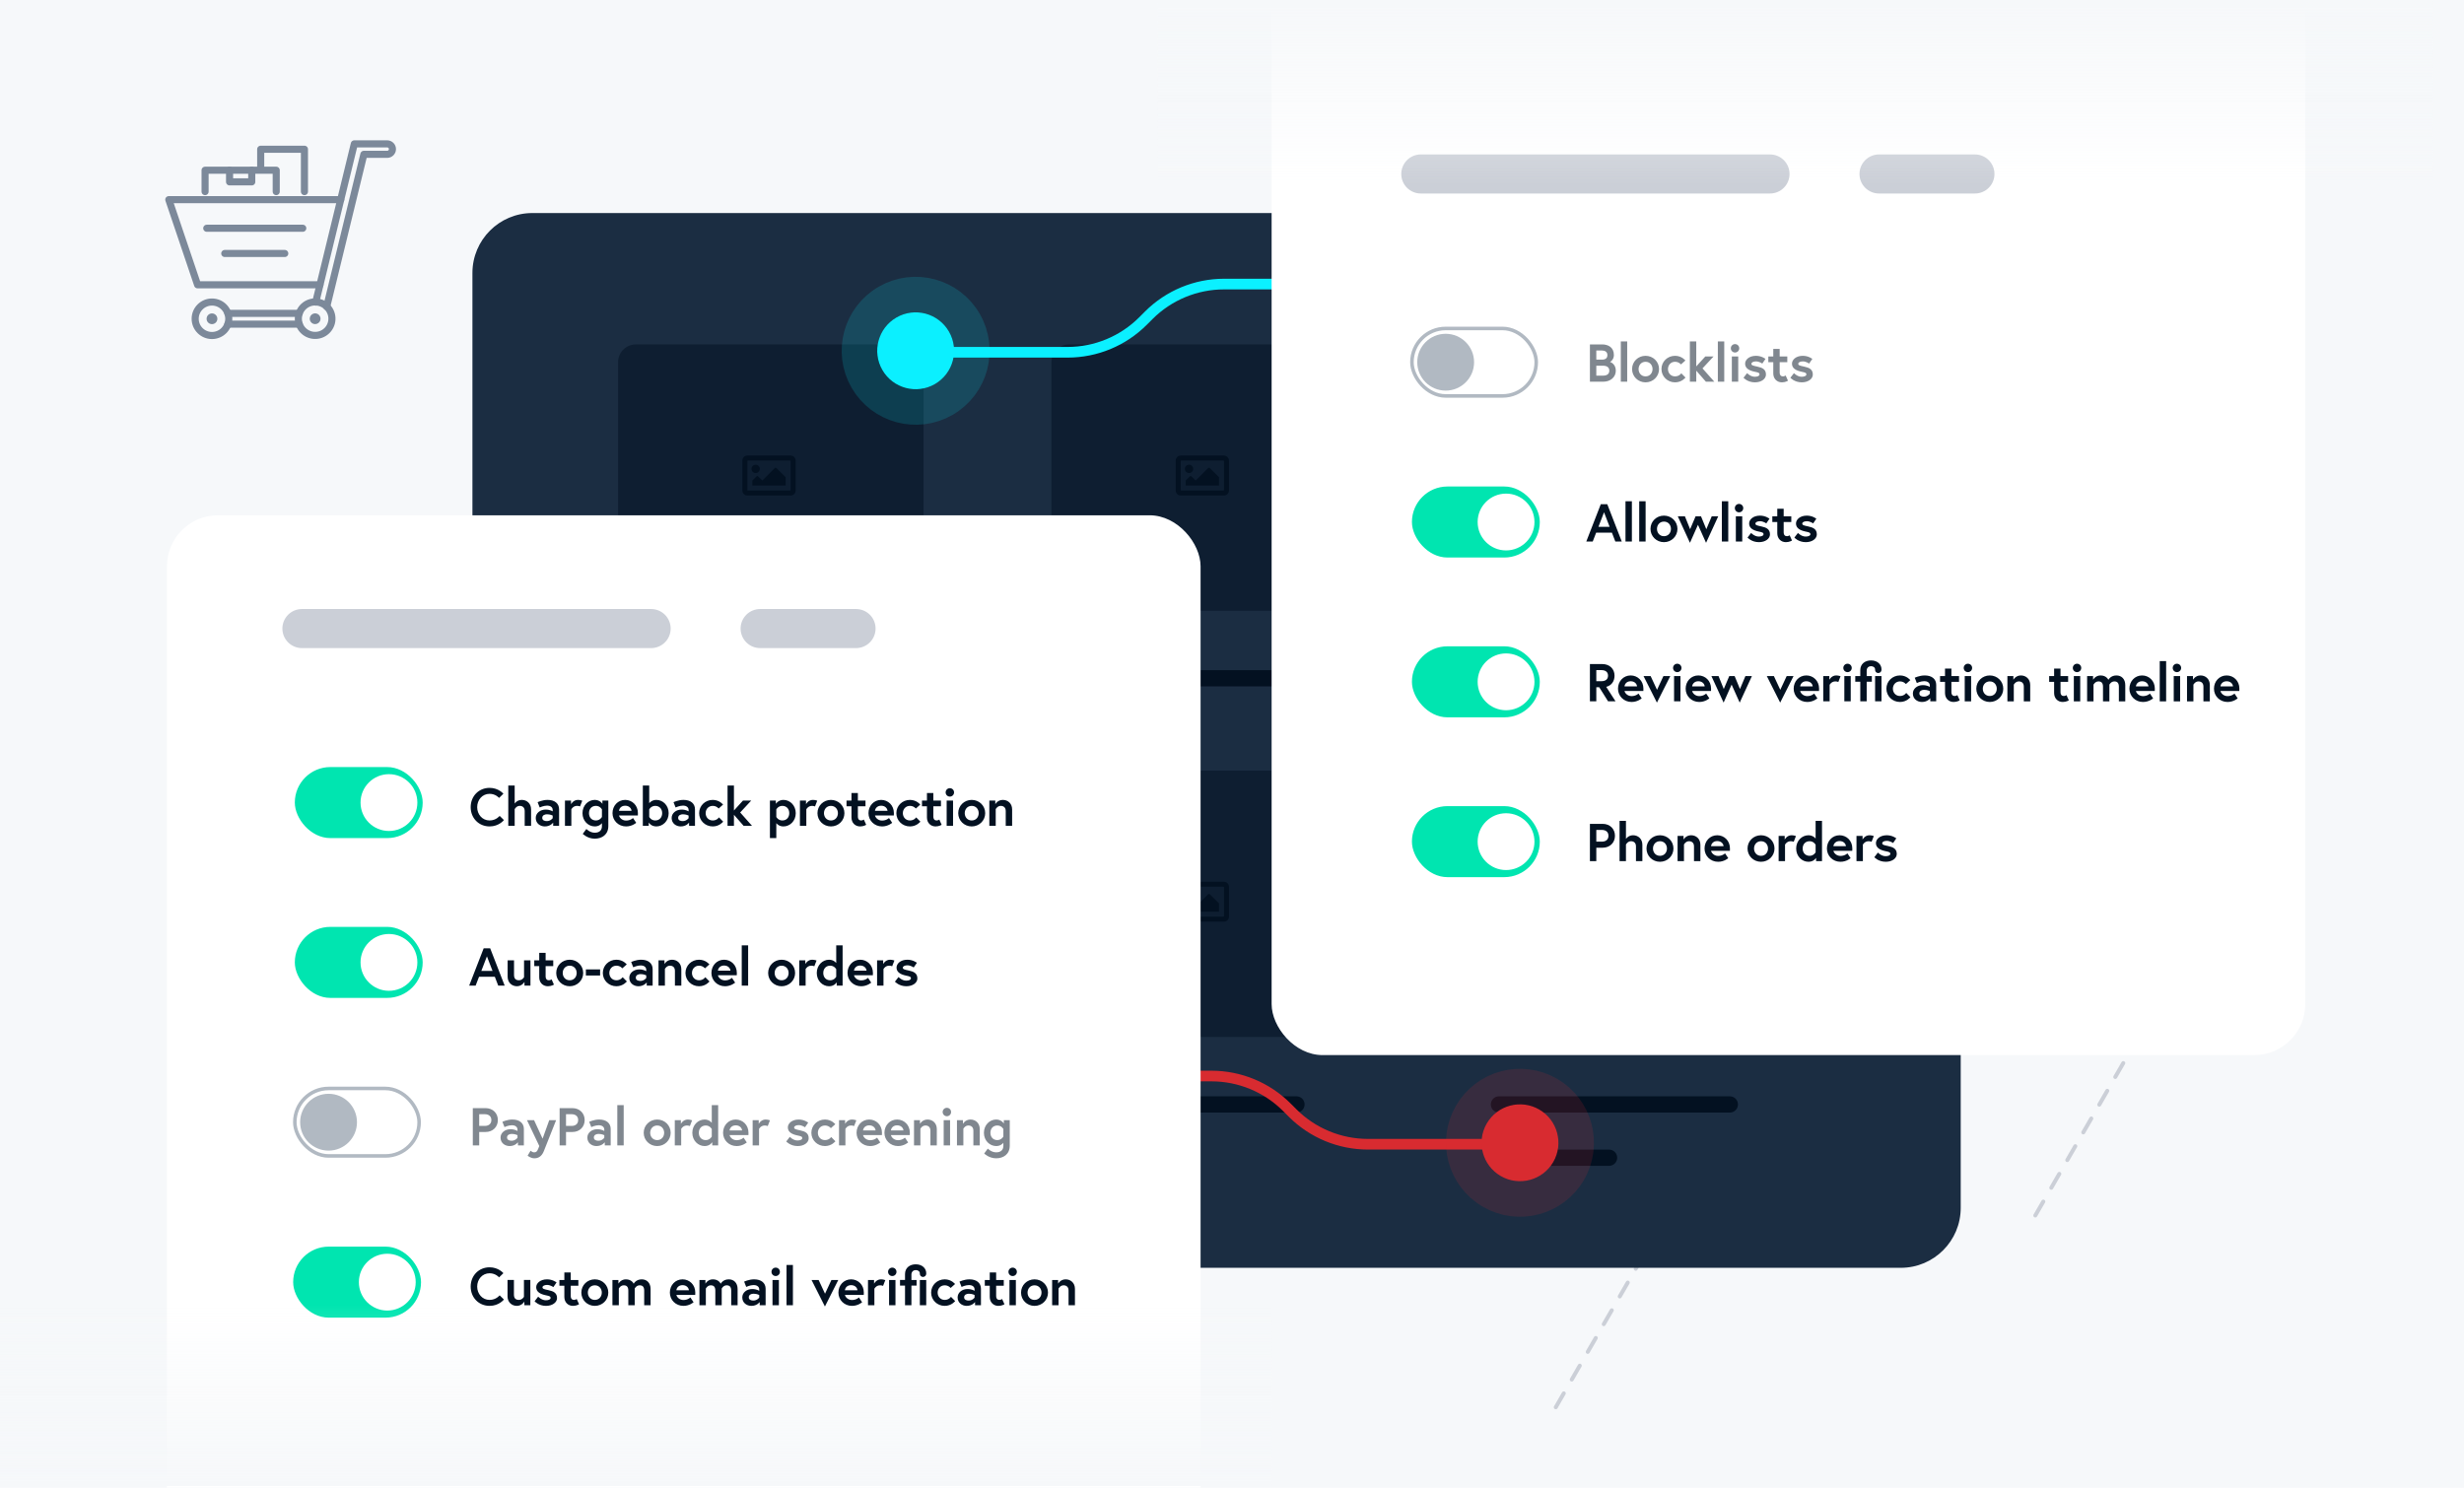 <svg fill="none" height="401" viewBox="0 0 664 401" width="664" xmlns="http://www.w3.org/2000/svg" xmlns:xlink="http://www.w3.org/1999/xlink"><filter id="a" color-interpolation-filters="sRGB" filterUnits="userSpaceOnUse" height="59.542" width="136.596" x="235.947" y="55.984"><feFlood flood-opacity="0" result="BackgroundImageFix"/><feColorMatrix in="SourceAlpha" result="hardAlpha" type="matrix" values="0 0 0 0 0 0 0 0 0 0 0 0 0 0 0 0 0 0 127 0"/><feOffset/><feGaussianBlur stdDeviation="9.572"/><feComposite in2="hardAlpha" operator="out"/><feColorMatrix type="matrix" values="0 0 0 0 0.043 0 0 0 0 0.941 0 0 0 0 1 0 0 0 0.5 0"/><feBlend in2="BackgroundImageFix" mode="normal" result="effect1_dropShadow_1_582"/><feBlend in="SourceGraphic" in2="effect1_dropShadow_1_582" mode="normal" result="shape"/></filter><filter id="b" color-interpolation-filters="sRGB" filterUnits="userSpaceOnUse" height="59.542" width="136.596" x="283.804" y="269.44"><feFlood flood-opacity="0" result="BackgroundImageFix"/><feColorMatrix in="SourceAlpha" result="hardAlpha" type="matrix" values="0 0 0 0 0 0 0 0 0 0 0 0 0 0 0 0 0 0 127 0"/><feOffset/><feGaussianBlur stdDeviation="9.572"/><feComposite in2="hardAlpha" operator="out"/><feColorMatrix type="matrix" values="0 0 0 0 0.847 0 0 0 0 0.169 0 0 0 0 0.188 0 0 0 0.75 0"/><feBlend in2="BackgroundImageFix" mode="normal" result="effect1_dropShadow_1_582"/><feBlend in="SourceGraphic" in2="effect1_dropShadow_1_582" mode="normal" result="shape"/></filter><filter id="c" color-interpolation-filters="sRGB" filterUnits="userSpaceOnUse" height="403.788" width="363.585" x="300.156" y="-76.89"><feFlood flood-opacity="0" result="BackgroundImageFix"/><feColorMatrix in="SourceAlpha" result="hardAlpha" type="matrix" values="0 0 0 0 0 0 0 0 0 0 0 0 0 0 0 0 0 0 127 0"/><feMorphology in="SourceAlpha" operator="erode" radius="10.63" result="effect1_dropShadow_1_582"/><feOffset dy="10.63"/><feGaussianBlur stdDeviation="26.575"/><feComposite in2="hardAlpha" operator="out"/><feColorMatrix type="matrix" values="0 0 0 0 0.011 0 0 0 0 0.069 0 0 0 0 0.138 0 0 0 0.15 0"/><feBlend in2="BackgroundImageFix" mode="normal" result="effect1_dropShadow_1_582"/><feBlend in="SourceGraphic" in2="effect1_dropShadow_1_582" mode="normal" result="shape"/></filter><filter id="d" color-interpolation-filters="sRGB" filterUnits="userSpaceOnUse" height="403.788" width="363.585" x="2.468" y="96.363"><feFlood flood-opacity="0" result="BackgroundImageFix"/><feColorMatrix in="SourceAlpha" result="hardAlpha" type="matrix" values="0 0 0 0 0 0 0 0 0 0 0 0 0 0 0 0 0 0 127 0"/><feMorphology in="SourceAlpha" operator="erode" radius="10.63" result="effect1_dropShadow_1_582"/><feOffset dy="10.63"/><feGaussianBlur stdDeviation="26.575"/><feComposite in2="hardAlpha" operator="out"/><feColorMatrix type="matrix" values="0 0 0 0 0.011 0 0 0 0 0.069 0 0 0 0 0.138 0 0 0 0.15 0"/><feBlend in2="BackgroundImageFix" mode="normal" result="effect1_dropShadow_1_582"/><feBlend in="SourceGraphic" in2="effect1_dropShadow_1_582" mode="normal" result="shape"/></filter><linearGradient id="e"><stop offset="0" stop-color="#f6f8fa"/><stop offset="1" stop-color="#f6f8fa" stop-opacity="0"/></linearGradient><linearGradient id="f" gradientUnits="userSpaceOnUse" x1="0" x2="48.817" xlink:href="#e" y1="129.894" y2="129.894"/><linearGradient id="g" gradientUnits="userSpaceOnUse" x1="655.681" x2="705.455" xlink:href="#e" y1="130.257" y2="130.257"/><clipPath id="h"><path d="m0 0h664v401h-664z"/></clipPath><g clip-path="url(#h)"><path d="m0 0h664v401h-664z" fill="#f6f8fa"/><path d="m548.475 327.597 20.147-34.897 18.68-32.354" stroke="#cbcfd7" stroke-dasharray="4.31 4.31" stroke-linecap="round" stroke-width="1.079"/><path d="m419.253 379.286 20.148-34.897 18.679-32.354" stroke="#cbcfd7" stroke-dasharray="4.31 4.31" stroke-linecap="round" stroke-width="1.079"/><rect fill="#1b2d42" height="284.288" rx="16.156" width="401.066" x="127.308" y="57.42"/><path d="m232.599 182.813h-62.218" stroke="#031121" stroke-linecap="round" stroke-linejoin="round" stroke-miterlimit="10" stroke-width="4.378"/><path d="m200.054 197.171h-29.673" stroke="#031121" stroke-linecap="round" stroke-linejoin="round" stroke-miterlimit="10" stroke-width="4.378"/><rect fill="#031121" height="71.79" opacity=".5" rx="4.786" width="82.319" x="166.553" y="92.837"/><path d="m213.066 122.784h-11.665c-.758 0-1.347.617-1.347 1.346v8.076c0 .758.589 1.347 1.347 1.347h11.665c.73 0 1.346-.589 1.346-1.347v-8.076c0-.729-.616-1.346-1.346-1.346zm-.168 9.422h-11.329c-.112 0-.168-.056-.168-.168v-7.74c0-.084.056-.168.168-.168h11.329c.084 0 .168.084.168.168v7.74c0 .112-.084.168-.168.168zm-9.254-6.954c-.645 0-1.122.505-1.122 1.122 0 .645.477 1.121 1.122 1.121.617 0 1.122-.476 1.122-1.121 0-.617-.505-1.122-1.122-1.122zm-.897 5.608h8.973v-2.243l-2.467-2.44c-.141-.14-.337-.14-.477 0l-3.337 3.337-1.122-1.093c-.14-.141-.337-.141-.477 0l-1.093 1.093z" fill="#031121"/><path d="m349.377 182.813h-62.217" stroke="#031121" stroke-linecap="round" stroke-linejoin="round" stroke-miterlimit="10" stroke-width="4.378"/><path d="m316.833 197.171h-29.673" stroke="#031121" stroke-linecap="round" stroke-linejoin="round" stroke-miterlimit="10" stroke-width="4.378"/><rect fill="#031121" height="71.79" opacity=".5" rx="4.786" width="82.319" x="283.331" y="92.837"/><path d="m329.845 122.784h-11.666c-.757 0-1.346.617-1.346 1.346v8.076c0 .758.589 1.347 1.346 1.347h11.666c.729 0 1.346-.589 1.346-1.347v-8.076c0-.729-.617-1.346-1.346-1.346zm-.169 9.422h-11.329c-.112 0-.168-.056-.168-.168v-7.74c0-.084.056-.168.168-.168h11.329c.084 0 .169.084.169.168v7.74c0 .112-.085.168-.169.168zm-9.254-6.954c-.645 0-1.122.505-1.122 1.122 0 .645.477 1.121 1.122 1.121.617 0 1.122-.476 1.122-1.121 0-.617-.505-1.122-1.122-1.122zm-.897 5.608h8.974v-2.243l-2.468-2.44c-.14-.14-.337-.14-.477 0l-3.337 3.337-1.122-1.093c-.14-.141-.336-.141-.477 0l-1.093 1.093z" fill="#031121"/><path d="m466.156 182.813h-62.218" stroke="#031121" stroke-linecap="round" stroke-linejoin="round" stroke-miterlimit="10" stroke-width="4.378"/><path d="m433.611 197.171h-29.673" stroke="#031121" stroke-linecap="round" stroke-linejoin="round" stroke-miterlimit="10" stroke-width="4.378"/><rect fill="#031121" height="71.79" opacity=".5" rx="4.786" width="82.319" x="400.109" y="92.837"/><path d="m232.599 297.677h-62.218" stroke="#031121" stroke-linecap="round" stroke-linejoin="round" stroke-miterlimit="10" stroke-width="4.378"/><path d="m200.054 312.035h-29.673" stroke="#031121" stroke-linecap="round" stroke-linejoin="round" stroke-miterlimit="10" stroke-width="4.378"/><rect fill="#031121" height="71.79" opacity=".5" rx="4.786" width="82.319" x="166.553" y="207.7"/><path d="m213.066 237.648h-11.665c-.758 0-1.347.617-1.347 1.346v8.076c0 .757.589 1.346 1.347 1.346h11.665c.73 0 1.346-.589 1.346-1.346v-8.076c0-.729-.616-1.346-1.346-1.346zm-.168 9.422h-11.329c-.112 0-.168-.056-.168-.168v-7.74c0-.084.056-.168.168-.168h11.329c.084 0 .168.084.168.168v7.74c0 .112-.084.168-.168.168zm-9.254-6.954c-.645 0-1.122.504-1.122 1.121 0 .645.477 1.122 1.122 1.122.617 0 1.122-.477 1.122-1.122 0-.617-.505-1.121-1.122-1.121zm-.897 5.608h8.973v-2.243l-2.467-2.44c-.141-.14-.337-.14-.477 0l-3.337 3.337-1.122-1.094c-.14-.14-.337-.14-.477 0l-1.093 1.094z" fill="#031121"/><path d="m349.377 297.677h-62.217" stroke="#031121" stroke-linecap="round" stroke-linejoin="round" stroke-miterlimit="10" stroke-width="4.378"/><path d="m316.833 312.035h-29.673" stroke="#031121" stroke-linecap="round" stroke-linejoin="round" stroke-miterlimit="10" stroke-width="4.378"/><rect fill="#031121" height="71.79" opacity=".5" rx="4.786" width="82.319" x="283.331" y="207.7"/><path d="m329.845 237.648h-11.666c-.757 0-1.346.617-1.346 1.346v8.076c0 .757.589 1.346 1.346 1.346h11.666c.729 0 1.346-.589 1.346-1.346v-8.076c0-.729-.617-1.346-1.346-1.346zm-.169 9.422h-11.329c-.112 0-.168-.056-.168-.168v-7.74c0-.084.056-.168.168-.168h11.329c.084 0 .169.084.169.168v7.74c0 .112-.085.168-.169.168zm-9.254-6.954c-.645 0-1.122.504-1.122 1.121 0 .645.477 1.122 1.122 1.122.617 0 1.122-.477 1.122-1.122 0-.617-.505-1.121-1.122-1.121zm-.897 5.608h8.974v-2.243l-2.468-2.44c-.14-.14-.337-.14-.477 0l-3.337 3.337-1.122-1.094c-.14-.14-.336-.14-.477 0l-1.093 1.094z" fill="#031121"/><path d="m466.156 297.677h-62.218" stroke="#031121" stroke-linecap="round" stroke-linejoin="round" stroke-miterlimit="10" stroke-width="4.378"/><path d="m433.611 312.035h-29.673" stroke="#031121" stroke-linecap="round" stroke-linejoin="round" stroke-miterlimit="10" stroke-width="4.378"/><rect fill="#031121" height="71.79" opacity=".5" rx="4.786" width="82.319" x="400.109" y="207.7"/><g filter="url(#a)"><path d="m256.527 94.946h31.179c7.616 0 14.92-3.025 20.305-8.411l1.561-1.561c5.385-5.385 12.689-8.411 20.305-8.411h22.086" stroke="#0bf0ff" stroke-linecap="round" stroke-width="2.872"/></g><g filter="url(#b)"><path d="m399.82 308.402h-31.179c-7.616 0-14.92-3.026-20.305-8.411l-1.561-1.561c-5.385-5.385-12.689-8.41-20.305-8.41h-22.086" stroke="#d82b30" stroke-linecap="round" stroke-width="2.872"/></g><circle fill="#0bf0ff" r="10.362" transform="matrix(.866 -.5 -.5 -.866 246.751 94.547)"/><circle r="15.148" stroke="#0bf0ff" stroke-opacity=".15" stroke-width="9.572" transform="matrix(.866 -.5 -.5 -.866 246.751 94.547)"/><circle cx="409.596" cy="308.003" fill="#d82b30" r="10.362" transform="matrix(-.866 -.5 .5 -.866 610.315 779.539)"/><circle cx="409.596" cy="308.003" r="15.148" stroke="#d82b30" stroke-opacity=".15" stroke-width="9.572" transform="matrix(-.866 -.5 .5 -.866 610.315 779.539)"/><g filter="url(#c)"><rect fill="#fff" height="318.747" rx="13.746" width="278.545" x="342.677" y="-45"/></g><path d="m476.981 46.891h-94.102" stroke="#cbcfd7" stroke-linecap="round" stroke-linejoin="round" stroke-miterlimit="10" stroke-width="10.529"/><path d="m532.203 46.891h-25.845" stroke="#cbcfd7" stroke-linecap="round" stroke-linejoin="round" stroke-miterlimit="10" stroke-width="10.529"/><rect fill="#00e5b0" height="18.187" rx="9.093" width="33.502" x="380.965" y="131.603"/><path clip-rule="evenodd" d="m405.852 148.354c4.229 0 7.658-3.428 7.658-7.658 0-4.229-3.429-7.657-7.658-7.657s-7.657 3.428-7.657 7.657c0 4.23 3.428 7.658 7.657 7.658z" fill="#fff" fill-rule="evenodd"/><rect height="18.187" rx="9.093" stroke="#00e5b0" stroke-width=".957" width="33.502" x="380.965" y="131.603"/><rect fill="#00e5b0" height="18.187" rx="9.093" width="33.502" x="380.965" y="217.751"/><path clip-rule="evenodd" d="m405.852 234.502c4.229 0 7.658-3.428 7.658-7.658 0-4.229-3.429-7.657-7.658-7.657s-7.657 3.428-7.657 7.657c0 4.23 3.428 7.658 7.657 7.658z" fill="#fff" fill-rule="evenodd"/><rect height="18.187" rx="9.093" stroke="#00e5b0" stroke-width=".957" width="33.502" x="380.965" y="217.751"/><rect fill="#00e5b0" height="18.187" rx="9.093" width="33.502" x="380.965" y="174.677"/><path clip-rule="evenodd" d="m405.852 191.428c4.229 0 7.658-3.428 7.658-7.658 0-4.229-3.429-7.657-7.658-7.657s-7.657 3.428-7.657 7.657c0 4.23 3.428 7.658 7.657 7.658z" fill="#fff" fill-rule="evenodd"/><rect height="18.187" rx="9.093" stroke="#00e5b0" stroke-width=".957" width="33.502" x="380.965" y="174.677"/><path d="m428.451 189.027h1.723v-3.79h.79l2.383 3.79h2.01l-2.512-3.905c1.436-.359 2.24-1.508 2.24-3.015 0-1.838-1.336-3.13-3.332-3.13h-3.302zm3.087-5.427h-1.364v-2.987h1.364c1.106 0 1.795.503 1.795 1.494 0 .99-.689 1.493-1.795 1.493zm7.897-1.551c-1.967 0-3.417 1.58-3.417 3.575 0 1.996 1.594 3.576 3.661 3.576 1.651 0 2.728-.977 2.728-.977l-.861-1.292s-.675.689-1.867.689c-1.077 0-1.78-.775-1.909-1.378h5.082c.015-.259.015-.517.015-.646 0-2.097-1.565-3.547-3.432-3.547zm-1.665 2.944c.057-.603.56-1.379 1.665-1.379 1.134 0 1.68.79 1.709 1.379zm5.134-2.771 3.604 7.15 3.604-7.15h-1.852l-1.723 3.704-1.723-3.704zm8.225 6.805h1.723v-6.805h-1.723zm-.272-9.002c0 .632.502 1.134 1.134 1.134s1.134-.502 1.134-1.134-.502-1.134-1.134-1.134-1.134.502-1.134 1.134zm6.81 2.024c-1.967 0-3.417 1.58-3.417 3.575 0 1.996 1.593 3.576 3.661 3.576 1.651 0 2.728-.977 2.728-.977l-.861-1.292s-.675.689-1.867.689c-1.077 0-1.78-.775-1.91-1.378h5.083c.015-.259.015-.517.015-.646 0-2.097-1.566-3.547-3.432-3.547zm-1.666 2.944c.058-.603.56-1.379 1.666-1.379 1.134 0 1.68.79 1.709 1.379zm5.192-2.771 3.288 7.15 2.154-4.853 2.182 4.853 3.288-7.15h-1.752l-1.464 3.489-1.436-3.489h-1.45l-1.479 3.489-1.407-3.489zm14.925 0 3.604 7.15 3.604-7.15h-1.852l-1.723 3.704-1.723-3.704zm10.658-.173c-1.967 0-3.417 1.58-3.417 3.575 0 1.996 1.594 3.576 3.661 3.576 1.651 0 2.728-.977 2.728-.977l-.861-1.292s-.675.689-1.867.689c-1.077 0-1.78-.775-1.909-1.378h5.082c.015-.259.015-.517.015-.646 0-2.097-1.565-3.547-3.432-3.547zm-1.665 2.944c.057-.603.56-1.379 1.665-1.379 1.134 0 1.68.79 1.709 1.379zm9.708-2.944c-1.263 0-1.852 1.163-1.852 1.163v-.99h-1.637v6.805h1.723v-4.451s.474-.919 1.522-.919c.503 0 .819.158.819.158l.603-1.55s-.56-.216-1.178-.216zm2.193 6.978h1.723v-6.805h-1.723zm-.273-9.002c0 .632.503 1.134 1.135 1.134.631 0 1.134-.502 1.134-1.134s-.503-1.134-1.134-1.134c-.632 0-1.135.502-1.135 1.134zm3.221 3.719h1.35v5.283h1.723v-5.283h1.392v-1.522h-1.392v-1.451c0-.832.588-1.22 1.163-1.22.646 0 1.105.373 1.105.905v.1c0 .488.374.847.847.847.474 0 .876-.373.876-.847v-.158c0-1.206-.962-2.398-2.828-2.398-1.608 0-2.886.948-2.886 2.628v1.594h-1.35zm5.341 5.283h1.723v-6.805h-1.723zm6.706-1.436c-1.163 0-1.91-.904-1.91-1.967 0-1.062.747-1.967 1.91-1.967 1.034 0 1.594.718 1.594.718l1.191-1.062s-.962-1.264-2.785-1.264c-2.039 0-3.661 1.565-3.661 3.575 0 1.996 1.622 3.576 3.661 3.576 1.838 0 2.814-1.293 2.814-1.293l-1.134-1.148s-.517.832-1.68.832zm6.462.173c-.531 0-1.235-.158-1.235-.876 0-.732.733-.962 1.264-.962.933 0 1.55.345 1.55.345v.703s-.545.79-1.579.79zm.201-5.715c-1.421 0-2.685.618-2.685.618l.56 1.421s1.048-.502 2.039-.502c.603 0 1.464.287 1.464 1.177v.388s-.646-.489-1.895-.489c-1.479 0-2.67.948-2.67 2.255 0 1.45 1.177 2.283 2.455 2.283 1.536 0 2.24-1.034 2.24-1.034v.861h1.593v-4.436c0-1.551-1.148-2.542-3.101-2.542zm4.137 1.723h1.335v3.015c0 1.451 1.005 2.413 2.326 2.413.991 0 1.637-.446 1.637-.446l-.632-1.407s-.33.244-.717.244c-.46 0-.891-.244-.891-1.076v-2.743h2.054v-1.55h-2.054v-2.025h-1.723v2.025h-1.335zm6.648 5.255h1.723v-6.805h-1.723zm-.273-9.002c0 .632.503 1.134 1.135 1.134.631 0 1.134-.502 1.134-1.134s-.503-1.134-1.134-1.134c-.632 0-1.135.502-1.135 1.134zm7.026 2.024c-2.025 0-3.633 1.565-3.633 3.575 0 1.996 1.608 3.576 3.633 3.576 2.024 0 3.632-1.58 3.632-3.576 0-2.01-1.608-3.575-3.632-3.575zm0 5.542c-1.163 0-1.881-.904-1.881-1.967 0-1.062.718-1.967 1.881-1.967s1.881.905 1.881 1.967c0 1.063-.718 1.967-1.881 1.967zm8.392-5.542c-1.435 0-2.038 1.163-2.038 1.163v-.99h-1.608v6.805h1.722v-4.494s.46-.876 1.35-.876c.747 0 1.35.417 1.35 1.393v3.977h1.723v-4.408c0-1.636-1.178-2.57-2.499-2.57zm7.607 1.723h1.336v3.015c0 1.451 1.005 2.413 2.326 2.413.99 0 1.636-.446 1.636-.446l-.631-1.407s-.331.244-.718.244c-.46 0-.89-.244-.89-1.076v-2.743h2.053v-1.55h-2.053v-2.025h-1.723v2.025h-1.336zm6.648 5.255h1.723v-6.805h-1.723zm-.273-9.002c0 .632.503 1.134 1.135 1.134.631 0 1.134-.502 1.134-1.134s-.503-1.134-1.134-1.134c-.632 0-1.135.502-1.135 1.134zm11.75 2.024c-1.594 0-2.168 1.192-2.168 1.192s-.474-1.192-2.111-1.192c-1.393 0-2.01 1.163-2.01 1.163v-.99h-1.608v6.805h1.723v-4.494s.431-.876 1.335-.876c.862 0 1.221.503 1.221 1.436v3.934h1.723v-4.494s.43-.876 1.335-.876c.861 0 1.22.503 1.22 1.436v3.934h1.723v-4.379c0-1.637-1.005-2.599-2.383-2.599zm6.92 0c-1.968 0-3.418 1.58-3.418 3.575 0 1.996 1.594 3.576 3.662 3.576 1.651 0 2.728-.977 2.728-.977l-.862-1.292s-.675.689-1.866.689c-1.077 0-1.781-.775-1.91-1.378h5.083c.014-.259.014-.517.014-.646 0-2.097-1.565-3.547-3.431-3.547zm-1.666 2.944c.057-.603.56-1.379 1.666-1.379 1.134 0 1.679.79 1.708 1.379zm6.421 4.034h1.723v-10.854h-1.723zm3.77 0h1.723v-6.805h-1.723zm-.273-9.002c0 .632.503 1.134 1.134 1.134.632 0 1.135-.502 1.135-1.134s-.503-1.134-1.135-1.134c-.631 0-1.134.502-1.134 1.134zm7.5 2.024c-1.436 0-2.039 1.163-2.039 1.163v-.99h-1.608v6.805h1.723v-4.494s.459-.876 1.349-.876c.747 0 1.35.417 1.35 1.393v3.977h1.723v-4.408c0-1.636-1.177-2.57-2.498-2.57zm7.033 0c-1.967 0-3.417 1.58-3.417 3.575 0 1.996 1.593 3.576 3.661 3.576 1.651 0 2.728-.977 2.728-.977l-.861-1.292s-.675.689-1.867.689c-1.077 0-1.78-.775-1.91-1.378h5.083c.015-.259.015-.517.015-.646 0-2.097-1.566-3.547-3.432-3.547zm-1.666 2.944c.058-.603.56-1.379 1.666-1.379 1.134 0 1.68.79 1.709 1.379z" fill="#031121"/><path d="m427.475 145.953h1.737l.919-2.383h4.25l.919 2.383h1.737l-3.905-10.05h-1.752zm4.781-7.882 1.508 3.92h-3.016zm5.782 7.882h1.723v-10.854h-1.723zm3.699 0h1.723v-10.854h-1.723zm6.67-6.978c-2.024 0-3.632 1.565-3.632 3.575 0 1.996 1.608 3.576 3.632 3.576 2.025 0 3.633-1.58 3.633-3.576 0-2.01-1.608-3.575-3.633-3.575zm0 5.543c-1.163 0-1.881-.905-1.881-1.968 0-1.062.718-1.967 1.881-1.967s1.881.905 1.881 1.967c0 1.063-.718 1.968-1.881 1.968zm3.717-5.37 3.288 7.15 2.154-4.853 2.183 4.853 3.288-7.15h-1.752l-1.465 3.489-1.435-3.489h-1.451l-1.479 3.489-1.407-3.489zm11.883 6.805h1.723v-10.854h-1.723zm3.77 0h1.723v-6.805h-1.723zm-.273-9.002c0 .632.503 1.134 1.134 1.134.632 0 1.135-.502 1.135-1.134s-.503-1.134-1.135-1.134c-.631 0-1.134.502-1.134 1.134zm3.422 7.94s1.077 1.235 3.072 1.235c1.738 0 2.973-.934 2.973-2.097 0-1.407-.962-1.852-2.312-2.139-1.149-.244-1.608-.345-1.608-.761s.589-.646 1.235-.646c.919 0 1.694.589 1.694.589l.861-1.264s-1.019-.833-2.555-.833c-1.867 0-2.929 1.063-2.929 2.125 0 1.293 1.177 1.867 2.527 2.154 1.033.215 1.349.302 1.349.747 0 .416-.588.617-1.292.617-1.149 0-2.053-.976-2.053-.976zm6.682-4.193h1.335v3.015c0 1.451 1.005 2.413 2.326 2.413.991 0 1.637-.445 1.637-.445l-.632-1.408s-.33.245-.718.245c-.459 0-.89-.245-.89-1.077v-2.743h2.053v-1.55h-2.053v-2.025h-1.723v2.025h-1.335zm5.944 4.193s1.077 1.235 3.073 1.235c1.737 0 2.972-.934 2.972-2.097 0-1.407-.962-1.852-2.311-2.139-1.149-.244-1.609-.345-1.609-.761s.589-.646 1.235-.646c.919 0 1.694.589 1.694.589l.862-1.264s-1.019-.833-2.556-.833c-1.866 0-2.929 1.063-2.929 2.125 0 1.293 1.178 1.867 2.527 2.154 1.034.215 1.35.302 1.35.747 0 .416-.589.617-1.292.617-1.149 0-2.054-.976-2.054-.976z" fill="#031121"/><rect fill="#fff" height="18.187" rx="9.093" width="33.502" x="380.486" y="88.529"/><path clip-rule="evenodd" d="m389.58 105.28c4.229 0 7.657-3.428 7.657-7.657 0-4.229-3.428-7.658-7.657-7.658s-7.658 3.428-7.658 7.658c0 4.229 3.429 7.657 7.658 7.657z" fill="#b1b9c2" fill-rule="evenodd"/><rect height="18.187" rx="9.093" stroke="#b1b9c2" stroke-width=".957" width="33.502" x="380.486" y="88.529"/><path d="m428.451 102.879h3.618c1.896 0 3.36-1.206 3.36-2.972 0-1.809-1.421-2.326-1.565-2.355.144-.043 1.048-.632 1.048-1.852 0-2.111-1.565-2.872-3.202-2.872h-3.259zm3.561-1.636h-1.838v-2.671h1.838c.948 0 1.665.388 1.665 1.335 0 .948-.717 1.336-1.665 1.336zm-1.838-4.308v-2.47h1.479c.847 0 1.508.359 1.508 1.235s-.546 1.235-1.508 1.235zm6.603 5.944h1.723v-10.854h-1.723zm6.67-6.978c-2.025 0-3.633 1.565-3.633 3.575 0 1.996 1.608 3.575 3.633 3.575 2.024 0 3.633-1.58 3.633-3.575 0-2.01-1.609-3.575-3.633-3.575zm0 5.543c-1.163 0-1.881-.905-1.881-1.968s.718-1.967 1.881-1.967 1.881.904 1.881 1.967-.718 1.968-1.881 1.968zm7.947 0c-1.163 0-1.909-.905-1.909-1.968s.746-1.967 1.909-1.967c1.034 0 1.594.718 1.594.718l1.192-1.062s-.962-1.264-2.786-1.264c-2.038 0-3.661 1.565-3.661 3.575 0 1.996 1.623 3.575 3.661 3.575 1.838 0 2.815-1.293 2.815-1.293l-1.135-1.148s-.517.833-1.68.833zm5.716-9.419h-1.723v10.854h1.723v-2.972l2.599 2.972h2.268l-3.187-3.589 2.986-3.216h-2.225l-2.441 2.685zm5.817 10.854h1.723v-10.854h-1.723zm3.77 0h1.723v-6.805h-1.723zm-.273-9.002c0 .632.503 1.134 1.135 1.134.631 0 1.134-.502 1.134-1.134 0-.632-.503-1.134-1.134-1.134-.632 0-1.135.503-1.135 1.134zm3.422 7.94s1.077 1.235 3.073 1.235c1.737 0 2.972-.934 2.972-2.097 0-1.407-.962-1.852-2.312-2.139-1.148-.244-1.608-.345-1.608-.761s.589-.646 1.235-.646c.919 0 1.694.589 1.694.589l.862-1.264s-1.02-.833-2.556-.833c-1.867 0-2.929 1.062-2.929 2.125 0 1.292 1.177 1.867 2.527 2.154 1.034.215 1.35.302 1.35.747 0 .416-.589.617-1.293.617-1.148 0-2.053-.976-2.053-.976zm6.682-4.193h1.336v3.016c0 1.45 1.005 2.412 2.326 2.412.99 0 1.636-.445 1.636-.445l-.631-1.408s-.33.245-.718.245c-.46 0-.89-.245-.89-1.077v-2.743h2.053v-1.551h-2.053v-2.025h-1.723v2.025h-1.336zm5.945 4.193s1.077 1.235 3.072 1.235c1.738 0 2.973-.934 2.973-2.097 0-1.407-.962-1.852-2.312-2.139-1.149-.244-1.608-.345-1.608-.761s.588-.646 1.235-.646c.919 0 1.694.589 1.694.589l.861-1.264s-1.019-.833-2.555-.833c-1.867 0-2.929 1.062-2.929 2.125 0 1.292 1.177 1.867 2.527 2.154 1.033.215 1.349.302 1.349.747 0 .416-.588.617-1.292.617-1.149 0-2.053-.976-2.053-.976z" fill="#031121" opacity=".5"/><path d="m431.653 226.846h-1.479v-3.159h1.479c1.177 0 1.795.632 1.795 1.58 0 .947-.618 1.579-1.795 1.579zm-3.202 5.255h1.723v-3.618h1.694c1.996 0 3.331-1.378 3.331-3.216s-1.335-3.216-3.331-3.216h-3.417zm11.636-6.978c-1.321 0-1.924.991-1.924.991v-4.867h-1.723v10.854h1.723v-4.48s.459-.89 1.35-.89c.746 0 1.349.417 1.349 1.393v3.977h1.723v-4.408c0-1.637-1.177-2.57-2.498-2.57zm7.244 0c-2.025 0-3.633 1.565-3.633 3.575 0 1.996 1.608 3.575 3.633 3.575 2.024 0 3.632-1.579 3.632-3.575 0-2.01-1.608-3.575-3.632-3.575zm0 5.542c-1.163 0-1.881-.904-1.881-1.967 0-1.062.718-1.967 1.881-1.967s1.881.905 1.881 1.967c0 1.063-.718 1.967-1.881 1.967zm8.392-5.542c-1.435 0-2.038 1.163-2.038 1.163v-.991h-1.608v6.806h1.722v-4.494s.46-.876 1.35-.876c.747 0 1.35.417 1.35 1.393v3.977h1.723v-4.408c0-1.637-1.178-2.57-2.499-2.57zm7.034 0c-1.967 0-3.417 1.58-3.417 3.575 0 1.996 1.593 3.575 3.661 3.575 1.651 0 2.728-.976 2.728-.976l-.862-1.292s-.674.689-1.866.689c-1.077 0-1.781-.775-1.91-1.378h5.083c.014-.259.014-.517.014-.646 0-2.097-1.565-3.547-3.431-3.547zm-1.666 2.944c.058-.603.56-1.379 1.666-1.379 1.134 0 1.68.79 1.708 1.379zm13.47-2.944c-2.024 0-3.632 1.565-3.632 3.575 0 1.996 1.608 3.575 3.632 3.575 2.025 0 3.633-1.579 3.633-3.575 0-2.01-1.608-3.575-3.633-3.575zm0 5.542c-1.163 0-1.881-.904-1.881-1.967 0-1.062.718-1.967 1.881-1.967s1.881.905 1.881 1.967c0 1.063-.718 1.967-1.881 1.967zm8.235-5.542c-1.264 0-1.852 1.163-1.852 1.163v-.991h-1.637v6.806h1.723v-4.451s.474-.919 1.522-.919c.502 0 .818.158.818.158l.603-1.55s-.56-.216-1.177-.216zm8.2-3.876h-1.723v4.766s-.632-.89-1.924-.89c-1.766 0-3.317 1.479-3.317 3.575 0 2.097 1.551 3.575 3.317 3.575 1.464 0 2.053-1.062 2.053-1.062v.89h1.594zm-1.723 8.471s-.489.947-1.623.947c-1.163 0-1.866-.847-1.866-1.967s.703-1.967 1.866-1.967c1.134 0 1.623.948 1.623.948zm6.459-4.595c-1.967 0-3.417 1.58-3.417 3.575 0 1.996 1.594 3.575 3.662 3.575 1.651 0 2.728-.976 2.728-.976l-.862-1.292s-.675.689-1.866.689c-1.077 0-1.781-.775-1.91-1.378h5.083c.014-.259.014-.517.014-.646 0-2.097-1.565-3.547-3.432-3.547zm-1.665 2.944c.057-.603.56-1.379 1.665-1.379 1.135 0 1.68.79 1.709 1.379zm9.709-2.944c-1.264 0-1.852 1.163-1.852 1.163v-.991h-1.637v6.806h1.723v-4.451s.474-.919 1.522-.919c.502 0 .818.158.818.158l.603-1.55s-.56-.216-1.177-.216zm1.321 5.916s1.077 1.234 3.072 1.234c1.738 0 2.972-.933 2.972-2.096 0-1.407-.962-1.852-2.311-2.139-1.149-.244-1.608-.345-1.608-.761s.588-.646 1.235-.646c.918 0 1.694.588 1.694.588l.861-1.263s-1.019-.833-2.555-.833c-1.867 0-2.93 1.063-2.93 2.125 0 1.292 1.178 1.867 2.527 2.154 1.034.215 1.35.301 1.35.746 0 .417-.589.618-1.292.618-1.149 0-2.053-.976-2.053-.976z" fill="#031121"/><g filter="url(#d)"><rect fill="#fff" height="318.747" rx="13.746" width="278.545" x="44.988" y="128.253"/></g><path d="m175.464 169.412h-94.102" stroke="#cbcfd7" stroke-linecap="round" stroke-linejoin="round" stroke-miterlimit="10" stroke-width="10.529"/><path d="m230.685 169.412h-25.844" stroke="#cbcfd7" stroke-linecap="round" stroke-linejoin="round" stroke-miterlimit="10" stroke-width="10.529"/><rect fill="#00e5b0" height="18.187" rx="9.093" width="33.502" x="79.926" y="207.222"/><path clip-rule="evenodd" d="m104.813 223.973c4.229 0 7.658-3.429 7.658-7.658s-3.429-7.657-7.658-7.657-7.657 3.428-7.657 7.657 3.428 7.658 7.657 7.658z" fill="#fff" fill-rule="evenodd"/><rect height="18.187" rx="9.093" stroke="#00e5b0" stroke-width=".957" width="33.502" x="79.926" y="207.222"/><rect fill="#00e5b0" height="18.187" rx="9.093" width="33.502" x="79.926" y="250.296"/><path clip-rule="evenodd" d="m104.813 267.047c4.229 0 7.658-3.429 7.658-7.658s-3.429-7.657-7.658-7.657-7.657 3.428-7.657 7.657 3.428 7.658 7.657 7.658z" fill="#fff" fill-rule="evenodd"/><rect height="18.187" rx="9.093" stroke="#00e5b0" stroke-width=".957" width="33.502" x="79.926" y="250.296"/><rect fill="#fff" height="18.187" rx="9.093" width="33.502" x="79.447" y="293.37"/><path clip-rule="evenodd" d="m88.541 310.121c4.229 0 7.658-3.429 7.658-7.658s-3.428-7.658-7.658-7.658c-4.229 0-7.658 3.429-7.658 7.658s3.429 7.658 7.658 7.658z" fill="#b1b9c2" fill-rule="evenodd"/><rect height="18.187" rx="9.093" stroke="#b1b9c2" stroke-width=".957" width="33.502" x="79.447" y="293.37"/><rect fill="#00e5b0" height="18.187" rx="9.093" width="33.502" x="79.479" y="336.479"/><path clip-rule="evenodd" d="m104.366 353.23c4.229 0 7.658-3.429 7.658-7.658s-3.429-7.658-7.658-7.658-7.658 3.429-7.658 7.658 3.429 7.658 7.658 7.658z" fill="#fff" fill-rule="evenodd"/><rect height="18.187" rx="9.093" stroke="#00e5b0" stroke-width=".957" width="33.502" x="79.479" y="336.479"/><path d="m131.936 221.136c-1.982 0-3.346-1.651-3.346-3.589 0-1.939 1.364-3.59 3.346-3.59 1.651 0 2.556 1.106 2.556 1.106l1.163-1.135s-1.307-1.579-3.719-1.579c-2.9 0-5.097 2.226-5.097 5.198s2.197 5.197 5.097 5.197c2.541 0 3.862-1.708 3.862-1.708l-1.149-1.135s-.947 1.235-2.713 1.235zm8.683-5.542c-1.321 0-1.924.991-1.924.991v-4.868h-1.723v10.855h1.723v-4.48s.46-.89 1.35-.89c.747 0 1.35.416 1.35 1.393v3.977h1.723v-4.408c0-1.637-1.178-2.57-2.499-2.57zm6.742 5.714c-.532 0-1.235-.157-1.235-.875 0-.733.732-.962 1.263-.962.934 0 1.551.344 1.551.344v.704s-.546.789-1.579.789zm.201-5.714c-1.422 0-2.685.617-2.685.617l.56 1.422s1.048-.503 2.039-.503c.603 0 1.464.287 1.464 1.178v.387s-.646-.488-1.895-.488c-1.479 0-2.671.948-2.671 2.254 0 1.451 1.178 2.283 2.455 2.283 1.537 0 2.24-1.033 2.24-1.033v.861h1.594v-4.437c0-1.55-1.149-2.541-3.101-2.541zm8.171 0c-1.263 0-1.852 1.163-1.852 1.163v-.991h-1.637v6.806h1.723v-4.451s.474-.919 1.522-.919c.503 0 .819.158.819.158l.603-1.551s-.56-.215-1.178-.215zm6.477 6.274v.819c0 1.019-.603 1.752-1.938 1.752-1.307 0-2.254-1.006-2.254-1.006l-.977 1.321s1.278 1.293 3.231 1.293c1.909 0 3.661-1.049 3.661-3.418v-6.863h-1.594v.891s-.631-1.063-2.053-1.063c-1.766 0-3.317 1.479-3.317 3.575s1.551 3.575 3.317 3.575c1.077 0 1.694-.588 1.924-.876zm0-1.679s-.502.947-1.622.947c-1.163 0-1.867-.847-1.867-1.967s.704-1.967 1.867-1.967c1.134 0 1.622.948 1.622.948zm6.264-4.595c-1.967 0-3.418 1.579-3.418 3.575s1.594 3.575 3.662 3.575c1.651 0 2.728-.976 2.728-.976l-.862-1.292s-.675.689-1.866.689c-1.077 0-1.781-.775-1.91-1.378h5.083c.014-.259.014-.517.014-.647 0-2.096-1.565-3.546-3.431-3.546zm-1.666 2.943c.058-.603.56-1.378 1.666-1.378 1.134 0 1.68.79 1.708 1.378zm6.421 4.035h1.594v-.89s.588 1.062 2.053 1.062c1.766 0 3.317-1.479 3.317-3.575s-1.551-3.575-3.317-3.575c-1.292 0-1.924.89-1.924.89v-4.767h-1.723zm1.723-4.422s.488-.948 1.622-.948c1.163 0 1.867.847 1.867 1.967s-.704 1.967-1.867 1.967c-1.134 0-1.622-.947-1.622-.947zm9.03 3.158c-.531 0-1.235-.157-1.235-.875 0-.733.732-.962 1.264-.962.933 0 1.55.344 1.55.344v.704s-.545.789-1.579.789zm.201-5.714c-1.421 0-2.685.617-2.685.617l.56 1.422s1.048-.503 2.039-.503c.603 0 1.464.287 1.464 1.178v.387s-.646-.488-1.895-.488c-1.479 0-2.671.948-2.671 2.254 0 1.451 1.178 2.283 2.456 2.283 1.536 0 2.24-1.033 2.24-1.033v.861h1.593v-4.437c0-1.55-1.148-2.541-3.101-2.541zm7.884 5.542c-1.163 0-1.909-.904-1.909-1.967 0-1.062.746-1.967 1.909-1.967 1.034 0 1.594.718 1.594.718l1.192-1.062s-.962-1.264-2.786-1.264c-2.038 0-3.661 1.565-3.661 3.575 0 1.996 1.623 3.575 3.661 3.575 1.838 0 2.815-1.292 2.815-1.292l-1.135-1.149s-.517.833-1.68.833zm5.716-9.419h-1.723v10.855h1.723v-2.972l2.599 2.972h2.268l-3.187-3.59 2.986-3.216h-2.225l-2.441 2.685zm9.693 4.049v10.108h1.723v-4.006c.23.288.847.876 1.924.876 1.766 0 3.317-1.479 3.317-3.575s-1.551-3.575-3.317-3.575c-1.407 0-2.053 1.063-2.053 1.063v-.891zm1.723 2.384s.488-.948 1.622-.948c1.163 0 1.867.847 1.867 1.967s-.704 1.967-1.867 1.967c-1.134 0-1.622-.947-1.622-.947zm9.853-2.556c-1.264 0-1.852 1.163-1.852 1.163v-.991h-1.637v6.806h1.723v-4.451s.474-.919 1.522-.919c.502 0 .818.158.818.158l.603-1.551s-.56-.215-1.177-.215zm4.869 0c-2.025 0-3.633 1.565-3.633 3.575 0 1.996 1.608 3.575 3.633 3.575 2.024 0 3.632-1.579 3.632-3.575 0-2.01-1.608-3.575-3.632-3.575zm0 5.542c-1.163 0-1.881-.904-1.881-1.967 0-1.062.718-1.967 1.881-1.967s1.881.905 1.881 1.967c0 1.063-.718 1.967-1.881 1.967zm4.2-3.819h1.335v3.015c0 1.45 1.005 2.412 2.326 2.412.991 0 1.637-.445 1.637-.445l-.632-1.407s-.33.244-.718.244c-.459 0-.89-.244-.89-1.077v-2.742h2.053v-1.551h-2.053v-2.024h-1.723v2.024h-1.335zm9.333-1.723c-1.967 0-3.418 1.579-3.418 3.575s1.594 3.575 3.662 3.575c1.651 0 2.728-.976 2.728-.976l-.862-1.292s-.675.689-1.866.689c-1.077 0-1.781-.775-1.91-1.378h5.083c.014-.259.014-.517.014-.647 0-2.096-1.565-3.546-3.431-3.546zm-1.666 2.943c.058-.603.56-1.378 1.666-1.378 1.134 0 1.68.79 1.708 1.378zm9.422 2.599c-1.163 0-1.91-.904-1.91-1.967 0-1.062.747-1.967 1.91-1.967 1.034 0 1.594.718 1.594.718l1.191-1.062s-.962-1.264-2.785-1.264c-2.039 0-3.661 1.565-3.661 3.575 0 1.996 1.622 3.575 3.661 3.575 1.838 0 2.814-1.292 2.814-1.292l-1.134-1.149s-.517.833-1.68.833zm3.246-3.819h1.335v3.015c0 1.45 1.005 2.412 2.326 2.412.991 0 1.637-.445 1.637-.445l-.632-1.407s-.33.244-.718.244c-.459 0-.89-.244-.89-1.077v-2.742h2.053v-1.551h-2.053v-2.024h-1.723v2.024h-1.335zm6.648 5.255h1.723v-6.806h-1.723zm-.273-9.002c0 .631.502 1.134 1.134 1.134s1.134-.503 1.134-1.134c0-.632-.502-1.135-1.134-1.135s-1.134.503-1.134 1.135zm7.026 2.024c-2.025 0-3.633 1.565-3.633 3.575 0 1.996 1.608 3.575 3.633 3.575 2.024 0 3.632-1.579 3.632-3.575 0-2.01-1.608-3.575-3.632-3.575zm0 5.542c-1.163 0-1.881-.904-1.881-1.967 0-1.062.718-1.967 1.881-1.967s1.88.905 1.88 1.967c0 1.063-.717 1.967-1.88 1.967zm8.392-5.542c-1.436 0-2.039 1.163-2.039 1.163v-.991h-1.608v6.806h1.723v-4.494s.46-.876 1.35-.876c.746 0 1.349.416 1.349 1.393v3.977h1.723v-4.408c0-1.637-1.177-2.57-2.498-2.57z" fill="#031121"/><path d="m126.437 265.646h1.737l.919-2.383h4.25l.919 2.383h1.737l-3.905-10.051h-1.752zm4.781-7.883 1.508 3.92h-3.016zm8.08 8.055c1.392 0 2.039-1.163 2.039-1.163v.991h1.608v-6.806h-1.723v4.537s-.46.833-1.35.833c-.876 0-1.35-.431-1.35-1.436v-3.934h-1.723v4.408c0 1.637 1.192 2.57 2.499 2.57zm4.678-5.427h1.336v3.015c0 1.45 1.005 2.412 2.326 2.412.99 0 1.636-.445 1.636-.445l-.631-1.407s-.331.244-.718.244c-.46 0-.891-.244-.891-1.077v-2.742h2.054v-1.551h-2.054v-2.024h-1.722v2.024h-1.336zm9.549-1.723c-2.025 0-3.633 1.565-3.633 3.575 0 1.996 1.608 3.575 3.633 3.575 2.024 0 3.632-1.579 3.632-3.575 0-2.01-1.608-3.575-3.632-3.575zm0 5.542c-1.163 0-1.881-.904-1.881-1.967 0-1.062.718-1.967 1.881-1.967s1.88.905 1.88 1.967c0 1.063-.717 1.967-1.88 1.967zm4.357-1.292h3.834v-1.637h-3.834zm8.228 1.292c-1.163 0-1.91-.904-1.91-1.967 0-1.062.747-1.967 1.91-1.967 1.034 0 1.593.718 1.593.718l1.192-1.063s-.962-1.263-2.785-1.263c-2.039 0-3.662 1.565-3.662 3.575 0 1.996 1.623 3.575 3.662 3.575 1.838 0 2.814-1.292 2.814-1.292l-1.134-1.149s-.517.833-1.68.833zm6.462.172c-.531 0-1.235-.158-1.235-.875 0-.733.732-.962 1.264-.962.933 0 1.55.344 1.55.344v.704s-.545.789-1.579.789zm.201-5.714c-1.422 0-2.685.617-2.685.617l.56 1.422s1.048-.503 2.039-.503c.603 0 1.464.287 1.464 1.178v.387s-.646-.488-1.895-.488c-1.479 0-2.671.948-2.671 2.254 0 1.45 1.178 2.283 2.456 2.283 1.536 0 2.239-1.034 2.239-1.034v.862h1.594v-4.437c0-1.55-1.148-2.541-3.101-2.541zm8.329 0c-1.435 0-2.038 1.163-2.038 1.163v-.991h-1.609v6.806h1.723v-4.494s.46-.876 1.35-.876c.747 0 1.35.416 1.35 1.393v3.977h1.723v-4.408c0-1.637-1.178-2.57-2.499-2.57zm7.278 5.542c-1.163 0-1.91-.904-1.91-1.967 0-1.062.747-1.967 1.91-1.967 1.034 0 1.593.718 1.593.718l1.192-1.063s-.962-1.263-2.785-1.263c-2.039 0-3.662 1.565-3.662 3.575 0 1.996 1.623 3.575 3.662 3.575 1.838 0 2.814-1.292 2.814-1.292l-1.134-1.149s-.517.833-1.68.833zm6.749-5.542c-1.967 0-3.417 1.579-3.417 3.575s1.594 3.575 3.661 3.575c1.651 0 2.728-.976 2.728-.976l-.861-1.292s-.675.689-1.867.689c-1.077 0-1.78-.775-1.91-1.379h5.083c.015-.258.015-.516.015-.646 0-2.096-1.565-3.546-3.432-3.546zm-1.666 2.943c.058-.603.56-1.378 1.666-1.378 1.134 0 1.68.79 1.709 1.378zm6.421 4.035h1.723v-10.855h-1.723zm10.748-6.978c-2.025 0-3.633 1.565-3.633 3.575 0 1.996 1.608 3.575 3.633 3.575 2.024 0 3.632-1.579 3.632-3.575 0-2.01-1.608-3.575-3.632-3.575zm0 5.542c-1.163 0-1.881-.904-1.881-1.967 0-1.062.718-1.967 1.881-1.967s1.881.905 1.881 1.967c0 1.063-.718 1.967-1.881 1.967zm8.234-5.542c-1.263 0-1.852 1.163-1.852 1.163v-.991h-1.637v6.806h1.723v-4.451s.474-.919 1.522-.919c.503 0 .819.158.819.158l.603-1.551s-.56-.215-1.178-.215zm8.2-3.877h-1.723v4.767s-.632-.89-1.924-.89c-1.766 0-3.317 1.479-3.317 3.575s1.551 3.575 3.317 3.575c1.465 0 2.053-1.062 2.053-1.062v.89h1.594zm-1.723 8.472s-.488.947-1.622.947c-1.163 0-1.867-.847-1.867-1.967s.704-1.967 1.867-1.967c1.134 0 1.622.948 1.622.948zm6.46-4.595c-1.967 0-3.417 1.579-3.417 3.575s1.594 3.575 3.661 3.575c1.651 0 2.728-.976 2.728-.976l-.861-1.292s-.675.689-1.867.689c-1.077 0-1.78-.775-1.91-1.379h5.083c.015-.258.015-.516.015-.646 0-2.096-1.565-3.546-3.432-3.546zm-1.666 2.943c.058-.603.56-1.378 1.666-1.378 1.134 0 1.68.79 1.709 1.378zm9.709-2.943c-1.263 0-1.852 1.163-1.852 1.163v-.991h-1.637v6.806h1.723v-4.451s.474-.919 1.522-.919c.503 0 .819.158.819.158l.603-1.551s-.56-.215-1.178-.215zm1.321 5.915s1.077 1.235 3.073 1.235c1.737 0 2.972-.933 2.972-2.096 0-1.407-.962-1.852-2.312-2.139-1.148-.244-1.608-.345-1.608-.761 0-.417.589-.646 1.235-.646.919 0 1.694.588 1.694.588l.862-1.263s-1.02-.833-2.556-.833c-1.866 0-2.929 1.062-2.929 2.125 0 1.292 1.177 1.866 2.527 2.154 1.034.215 1.35.301 1.35.746 0 .417-.589.618-1.293.618-1.148 0-2.053-.977-2.053-.977z" fill="#031121"/><path d="m130.615 303.465h-1.479v-3.159h1.479c1.177 0 1.795.632 1.795 1.579 0 .948-.618 1.58-1.795 1.58zm-3.202 5.255h1.723v-3.618h1.694c1.996 0 3.331-1.379 3.331-3.217 0-1.837-1.335-3.216-3.331-3.216h-3.417zm10.459-1.264c-.532 0-1.235-.158-1.235-.875 0-.733.732-.962 1.263-.962.934 0 1.551.344 1.551.344v.704s-.546.789-1.579.789zm.201-5.714c-1.422 0-2.685.617-2.685.617l.56 1.422s1.048-.503 2.038-.503c.603 0 1.465.287 1.465 1.178v.387s-.646-.488-1.895-.488c-1.479 0-2.671.948-2.671 2.254 0 1.45 1.177 2.283 2.455 2.283 1.537 0 2.24-1.034 2.24-1.034v.862h1.594v-4.437c0-1.55-1.149-2.541-3.101-2.541zm4.108 9.735s.79.717 1.823.717c1.005 0 1.967-.459 2.556-1.952l3.302-8.328h-1.852l-1.795 4.982-2.297-4.982h-1.909l3.316 6.964-.273.703c-.33.833-.574 1.005-1.163 1.005-.445 0-.904-.445-.904-.445zm11.826-8.012h-1.479v-3.159h1.479c1.177 0 1.794.632 1.794 1.579 0 .948-.617 1.58-1.794 1.58zm-3.202 5.255h1.723v-3.618h1.694c1.996 0 3.331-1.379 3.331-3.217 0-1.837-1.335-3.216-3.331-3.216h-3.417zm10.458-1.264c-.531 0-1.235-.158-1.235-.875 0-.733.733-.962 1.264-.962.933 0 1.551.344 1.551.344v.704s-.546.789-1.58.789zm.201-5.714c-1.421 0-2.685.617-2.685.617l.56 1.422s1.048-.503 2.039-.503c.603 0 1.465.287 1.465 1.178v.387s-.646-.488-1.896-.488c-1.479 0-2.67.948-2.67 2.254 0 1.45 1.177 2.283 2.455 2.283 1.536 0 2.24-1.034 2.24-1.034v.862h1.594v-4.437c0-1.55-1.149-2.541-3.102-2.541zm4.884 6.978h1.723v-10.855h-1.723zm10.747-6.978c-2.024 0-3.632 1.565-3.632 3.575 0 1.996 1.608 3.575 3.632 3.575 2.025 0 3.633-1.579 3.633-3.575 0-2.01-1.608-3.575-3.633-3.575zm0 5.542c-1.163 0-1.881-.905-1.881-1.967s.718-1.967 1.881-1.967 1.881.905 1.881 1.967-.718 1.967-1.881 1.967zm8.235-5.542c-1.264 0-1.852 1.163-1.852 1.163v-.991h-1.637v6.806h1.723v-4.451s.474-.919 1.522-.919c.502 0 .818.158.818.158l.603-1.551s-.56-.215-1.177-.215zm8.2-3.877h-1.723v4.767s-.632-.89-1.924-.89c-1.766 0-3.317 1.479-3.317 3.575s1.551 3.575 3.317 3.575c1.464 0 2.053-1.062 2.053-1.062v.89h1.594zm-1.723 8.471s-.489.948-1.623.948c-1.163 0-1.866-.847-1.866-1.967s.703-1.967 1.866-1.967c1.134 0 1.623.948 1.623.948zm6.459-4.594c-1.967 0-3.417 1.579-3.417 3.575s1.594 3.575 3.662 3.575c1.651 0 2.728-.976 2.728-.976l-.862-1.292s-.675.689-1.866.689c-1.077 0-1.781-.776-1.91-1.379h5.083c.014-.258.014-.516.014-.646 0-2.096-1.565-3.546-3.432-3.546zm-1.665 2.943c.057-.603.56-1.378 1.665-1.378 1.135 0 1.68.79 1.709 1.378zm9.709-2.943c-1.264 0-1.852 1.163-1.852 1.163v-.991h-1.637v6.806h1.723v-4.451s.474-.919 1.522-.919c.502 0 .818.158.818.158l.603-1.551s-.56-.215-1.177-.215zm5.566 5.915s1.077 1.235 3.073 1.235c1.737 0 2.972-.933 2.972-2.096 0-1.407-.962-1.852-2.312-2.139-1.149-.245-1.608-.345-1.608-.761 0-.417.589-.647 1.235-.647.919 0 1.694.589 1.694.589l.861-1.263s-1.019-.833-2.555-.833c-1.867 0-2.929 1.062-2.929 2.125 0 1.292 1.177 1.866 2.527 2.154 1.033.215 1.349.301 1.349.746 0 .417-.588.618-1.292.618-1.149 0-2.053-.977-2.053-.977zm10.43-.373c-1.163 0-1.91-.905-1.91-1.967s.747-1.967 1.91-1.967c1.033 0 1.593.718 1.593.718l1.192-1.063s-.962-1.263-2.785-1.263c-2.039 0-3.662 1.565-3.662 3.575 0 1.996 1.623 3.575 3.662 3.575 1.837 0 2.814-1.292 2.814-1.292l-1.135-1.149s-.516.833-1.679.833zm7.28-5.542c-1.263 0-1.852 1.163-1.852 1.163v-.991h-1.637v6.806h1.723v-4.451s.474-.919 1.522-.919c.502 0 .818.158.818.158l.603-1.551s-.56-.215-1.177-.215zm4.653 0c-1.967 0-3.417 1.579-3.417 3.575s1.594 3.575 3.661 3.575c1.652 0 2.728-.976 2.728-.976l-.861-1.292s-.675.689-1.867.689c-1.076 0-1.78-.776-1.909-1.379h5.083c.014-.258.014-.516.014-.646 0-2.096-1.565-3.546-3.432-3.546zm-1.665 2.943c.057-.603.56-1.378 1.665-1.378 1.135 0 1.68.79 1.709 1.378zm9.177-2.943c-1.967 0-3.417 1.579-3.417 3.575s1.594 3.575 3.662 3.575c1.651 0 2.728-.976 2.728-.976l-.862-1.292s-.675.689-1.866.689c-1.077 0-1.781-.776-1.91-1.379h5.083c.014-.258.014-.516.014-.646 0-2.096-1.565-3.546-3.432-3.546zm-1.665 2.943c.057-.603.56-1.378 1.665-1.378 1.135 0 1.68.79 1.709 1.378zm9.867-2.943c-1.436 0-2.039 1.163-2.039 1.163v-.991h-1.608v6.806h1.723v-4.494s.459-.876 1.349-.876c.747 0 1.35.416 1.35 1.393v3.977h1.723v-4.408c0-1.637-1.177-2.57-2.498-2.57zm4.348 6.978h1.723v-6.806h-1.723zm-.273-9.003c0 .632.503 1.135 1.135 1.135.631 0 1.134-.503 1.134-1.135 0-.631-.503-1.134-1.134-1.134-.632 0-1.135.503-1.135 1.134zm7.5 2.025c-1.436 0-2.039 1.163-2.039 1.163v-.991h-1.608v6.806h1.723v-4.494s.459-.876 1.349-.876c.747 0 1.35.416 1.35 1.393v3.977h1.723v-4.408c0-1.637-1.177-2.57-2.498-2.57zm8.857 6.274v.819c0 1.019-.603 1.751-1.939 1.751-1.306 0-2.254-1.005-2.254-1.005l-.976 1.321s1.278 1.292 3.23 1.292c1.91 0 3.661-1.048 3.661-3.417v-6.863h-1.593v.89s-.632-1.062-2.053-1.062c-1.766 0-3.317 1.479-3.317 3.575s1.551 3.575 3.317 3.575c1.076 0 1.694-.589 1.924-.876zm0-1.68s-.503.948-1.623.948c-1.163 0-1.866-.847-1.866-1.967s.703-1.967 1.866-1.967c1.134 0 1.623.948 1.623.948z" fill="#031121" opacity=".5"/><path d="m131.936 350.358c-1.982 0-3.346-1.651-3.346-3.59 0-1.938 1.364-3.589 3.346-3.589 1.651 0 2.556 1.106 2.556 1.106l1.163-1.135s-1.307-1.579-3.719-1.579c-2.9 0-5.097 2.225-5.097 5.197 0 2.973 2.197 5.198 5.097 5.198 2.541 0 3.862-1.709 3.862-1.709l-1.149-1.134s-.947 1.235-2.713 1.235zm7.334 1.608c1.392 0 2.038-1.163 2.038-1.163v.991h1.609v-6.806h-1.723v4.537s-.46.833-1.35.833c-.876 0-1.35-.431-1.35-1.436v-3.934h-1.723v4.408c0 1.637 1.192 2.57 2.499 2.57zm4.793-1.235s1.077 1.235 3.073 1.235c1.737 0 2.972-.933 2.972-2.096 0-1.407-.962-1.852-2.312-2.14-1.149-.244-1.608-.344-1.608-.761 0-.416.589-.646 1.235-.646.919 0 1.694.589 1.694.589l.862-1.263s-1.02-.833-2.556-.833c-1.867 0-2.929 1.062-2.929 2.125 0 1.292 1.177 1.866 2.527 2.153 1.034.216 1.349.302 1.349.747 0 .416-.588.617-1.292.617-1.148 0-2.053-.976-2.053-.976zm6.682-4.192h1.336v3.015c0 1.45 1.005 2.412 2.326 2.412.99 0 1.636-.445 1.636-.445l-.631-1.407s-.331.244-.718.244c-.46 0-.891-.244-.891-1.077v-2.742h2.054v-1.551h-2.054v-2.024h-1.722v2.024h-1.336zm9.549-1.723c-2.025 0-3.633 1.565-3.633 3.575 0 1.996 1.608 3.575 3.633 3.575 2.024 0 3.632-1.579 3.632-3.575 0-2.01-1.608-3.575-3.632-3.575zm0 5.542c-1.163 0-1.881-.905-1.881-1.967 0-1.063.718-1.967 1.881-1.967s1.88.904 1.88 1.967c0 1.062-.717 1.967-1.88 1.967zm12.642-5.542c-1.594 0-2.168 1.191-2.168 1.191s-.474-1.191-2.111-1.191c-1.392 0-2.01 1.163-2.01 1.163v-.991h-1.608v6.806h1.723v-4.494s.431-.876 1.335-.876c.862 0 1.221.502 1.221 1.436v3.934h1.723v-4.494s.431-.876 1.335-.876c.862 0 1.221.502 1.221 1.436v3.934h1.722v-4.379c0-1.637-1.005-2.599-2.383-2.599zm10.997 0c-1.967 0-3.418 1.579-3.418 3.575s1.594 3.575 3.662 3.575c1.651 0 2.728-.976 2.728-.976l-.862-1.293s-.675.69-1.866.69c-1.077 0-1.781-.776-1.91-1.379h5.083c.014-.258.014-.517.014-.646 0-2.096-1.565-3.546-3.431-3.546zm-1.666 2.943c.057-.603.56-1.378 1.666-1.378 1.134 0 1.679.789 1.708 1.378zm14.117-2.943c-1.594 0-2.168 1.191-2.168 1.191s-.474-1.191-2.111-1.191c-1.393 0-2.01 1.163-2.01 1.163v-.991h-1.608v6.806h1.723v-4.494s.431-.876 1.335-.876c.862 0 1.221.502 1.221 1.436v3.934h1.723v-4.494s.43-.876 1.335-.876c.861 0 1.22.502 1.22 1.436v3.934h1.723v-4.379c0-1.637-1.005-2.599-2.383-2.599zm6.632 5.714c-.531 0-1.234-.158-1.234-.876 0-.732.732-.962 1.263-.962.933 0 1.551.345 1.551.345v.704s-.546.789-1.58.789zm.201-5.714c-1.421 0-2.685.617-2.685.617l.56 1.422s1.049-.503 2.039-.503c.603 0 1.465.287 1.465 1.177v.388s-.646-.488-1.896-.488c-1.478 0-2.67.948-2.67 2.254 0 1.45 1.177 2.283 2.455 2.283 1.536 0 2.24-1.034 2.24-1.034v.862h1.594v-4.437c0-1.551-1.149-2.541-3.102-2.541zm4.956 6.978h1.723v-6.806h-1.723zm-.273-9.003c0 .632.502 1.135 1.134 1.135s1.135-.503 1.135-1.135c0-.631-.503-1.134-1.135-1.134s-1.134.503-1.134 1.134zm4.054 9.003h1.722v-10.855h-1.722zm6.741-6.806 3.604 7.15 3.604-7.15h-1.853l-1.723 3.704-1.722-3.704zm10.658-.172c-1.967 0-3.418 1.579-3.418 3.575s1.594 3.575 3.662 3.575c1.651 0 2.728-.976 2.728-.976l-.862-1.293s-.675.69-1.866.69c-1.077 0-1.781-.776-1.91-1.379h5.083c.014-.258.014-.517.014-.646 0-2.096-1.565-3.546-3.431-3.546zm-1.666 2.943c.057-.603.56-1.378 1.666-1.378 1.134 0 1.679.789 1.708 1.378zm9.709-2.943c-1.264 0-1.852 1.163-1.852 1.163v-.991h-1.637v6.806h1.723v-4.451s.474-.919 1.522-.919c.502 0 .818.158.818.158l.603-1.551s-.56-.215-1.177-.215zm2.193 6.978h1.723v-6.806h-1.723zm-.273-9.003c0 .632.502 1.135 1.134 1.135s1.134-.503 1.134-1.135c0-.631-.502-1.134-1.134-1.134s-1.134.503-1.134 1.134zm3.221 3.719h1.349v5.284h1.723v-5.284h1.393v-1.522h-1.393v-1.45c0-.833.589-1.221 1.163-1.221.646 0 1.106.374 1.106.905v.101c0 .488.373.847.847.847s.876-.374.876-.847v-.158c0-1.206-.962-2.398-2.829-2.398-1.608 0-2.886.947-2.886 2.627v1.594h-1.349zm5.341 5.284h1.723v-6.806h-1.723zm6.705-1.436c-1.163 0-1.909-.905-1.909-1.967 0-1.063.746-1.967 1.909-1.967 1.034 0 1.594.718 1.594.718l1.192-1.063s-.962-1.263-2.786-1.263c-2.038 0-3.661 1.565-3.661 3.575 0 1.996 1.623 3.575 3.661 3.575 1.838 0 2.815-1.292 2.815-1.292l-1.135-1.149s-.517.833-1.68.833zm6.463.172c-.532 0-1.235-.158-1.235-.876 0-.732.732-.962 1.263-.962.934 0 1.551.345 1.551.345v.704s-.546.789-1.579.789zm.201-5.714c-1.422 0-2.685.617-2.685.617l.56 1.422s1.048-.503 2.038-.503c.603 0 1.465.287 1.465 1.177v.388s-.646-.488-1.895-.488c-1.479 0-2.671.948-2.671 2.254 0 1.45 1.177 2.283 2.455 2.283 1.537 0 2.24-1.034 2.24-1.034v.862h1.594v-4.437c0-1.551-1.149-2.541-3.101-2.541zm4.137 1.723h1.335v3.015c0 1.45 1.005 2.412 2.326 2.412.991 0 1.637-.445 1.637-.445l-.632-1.407s-.33.244-.718.244c-.459 0-.89-.244-.89-1.077v-2.742h2.053v-1.551h-2.053v-2.024h-1.723v2.024h-1.335zm6.648 5.255h1.723v-6.806h-1.723zm-.273-9.003c0 .632.502 1.135 1.134 1.135s1.134-.503 1.134-1.135c0-.631-.502-1.134-1.134-1.134s-1.134.503-1.134 1.134zm7.025 2.025c-2.024 0-3.632 1.565-3.632 3.575 0 1.996 1.608 3.575 3.632 3.575 2.025 0 3.633-1.579 3.633-3.575 0-2.01-1.608-3.575-3.633-3.575zm0 5.542c-1.163 0-1.88-.905-1.88-1.967 0-1.063.717-1.967 1.88-1.967s1.881.904 1.881 1.967c0 1.062-.718 1.967-1.881 1.967zm8.393-5.542c-1.436 0-2.039 1.163-2.039 1.163v-.991h-1.608v6.806h1.723v-4.494s.459-.876 1.35-.876c.746 0 1.349.416 1.349 1.393v3.977h1.723v-4.408c0-1.637-1.177-2.57-2.498-2.57z" fill="#031121"/><path d="m0 0h48.817v342.677h-48.817z" fill="url(#f)" transform="matrix(0 -1 -1 -0 342.677 400.525)"/><path d="m655.681 0h49.774v343.634h-49.774z" fill="url(#g)" transform="matrix(0 1 -1 0 655.681 -655.681)"/><path d="m67.842 45.884v3.135h-5.978v-3.135" stroke="#7c899a" stroke-linecap="round" stroke-linejoin="round" stroke-width="1.914"/><path d="m55.263 51.643v-5.759h19.174v5.759" stroke="#7c899a" stroke-linecap="round" stroke-linejoin="round" stroke-width="1.914"/><path d="m70.254 45.69v-5.466h11.786v11.419" stroke="#7c899a" stroke-linecap="round" stroke-linejoin="round" stroke-width="1.914"/><path d="m55.718 61.521h25.869" stroke="#7c899a" stroke-linecap="round" stroke-linejoin="round" stroke-width="1.914"/><path d="m60.568 68.319h16.168" stroke="#7c899a" stroke-linecap="round" stroke-linejoin="round" stroke-width="1.914"/><path d="m57.123 87.365c.801 0 1.451-.647 1.451-1.446s-.65-1.446-1.451-1.446-1.451.647-1.451 1.446.649 1.446 1.451 1.446z" fill="#7c899a"/><path d="m83.471 85.904c0-.287.086-.568.246-.807s.388-.425.654-.534c.266-.11.559-.138.842-.082s.542.195.745.399.342.462.397.744.026.574-.085.839c-.111.265-.298.491-.538.65-.24.159-.522.243-.81.242-.385-.001-.754-.155-1.026-.427s-.425-.64-.425-1.024z" fill="#7c899a"/><g stroke="#7c899a" stroke-linecap="round" stroke-linejoin="round" stroke-width="1.914"><path d="m57.123 90.43c2.5 0 4.527-2.02 4.527-4.512 0-2.492-2.027-4.512-4.527-4.512-2.5 0-4.527 2.02-4.527 4.512 0 2.492 2.027 4.512 4.527 4.512z"/><path d="m86.212 76.761h-32.968l-7.757-22.951h46.329"/><path d="m85.131 90.401c2.497-.113 4.43-2.223 4.317-4.712-.113-2.489-2.23-4.415-4.727-4.303-2.498.113-4.43 2.223-4.317 4.712s2.23 4.415 4.728 4.303z"/><path d="m61.41 84.468h19.224"/><path d="m61.41 87.364h19.224"/><path d="m88.042 82.649 10.011-41.053h6.287c.186 0 .37-.036.541-.107.172-.071.328-.175.46-.306.131-.131.236-.287.307-.458s.107-.355.107-.54c0-.185-.036-.369-.107-.54s-.176-.327-.307-.458c-.132-.131-.288-.235-.46-.306-.171-.071-.355-.107-.541-.107h-8.86l-10.395 42.658"/></g></g></svg>